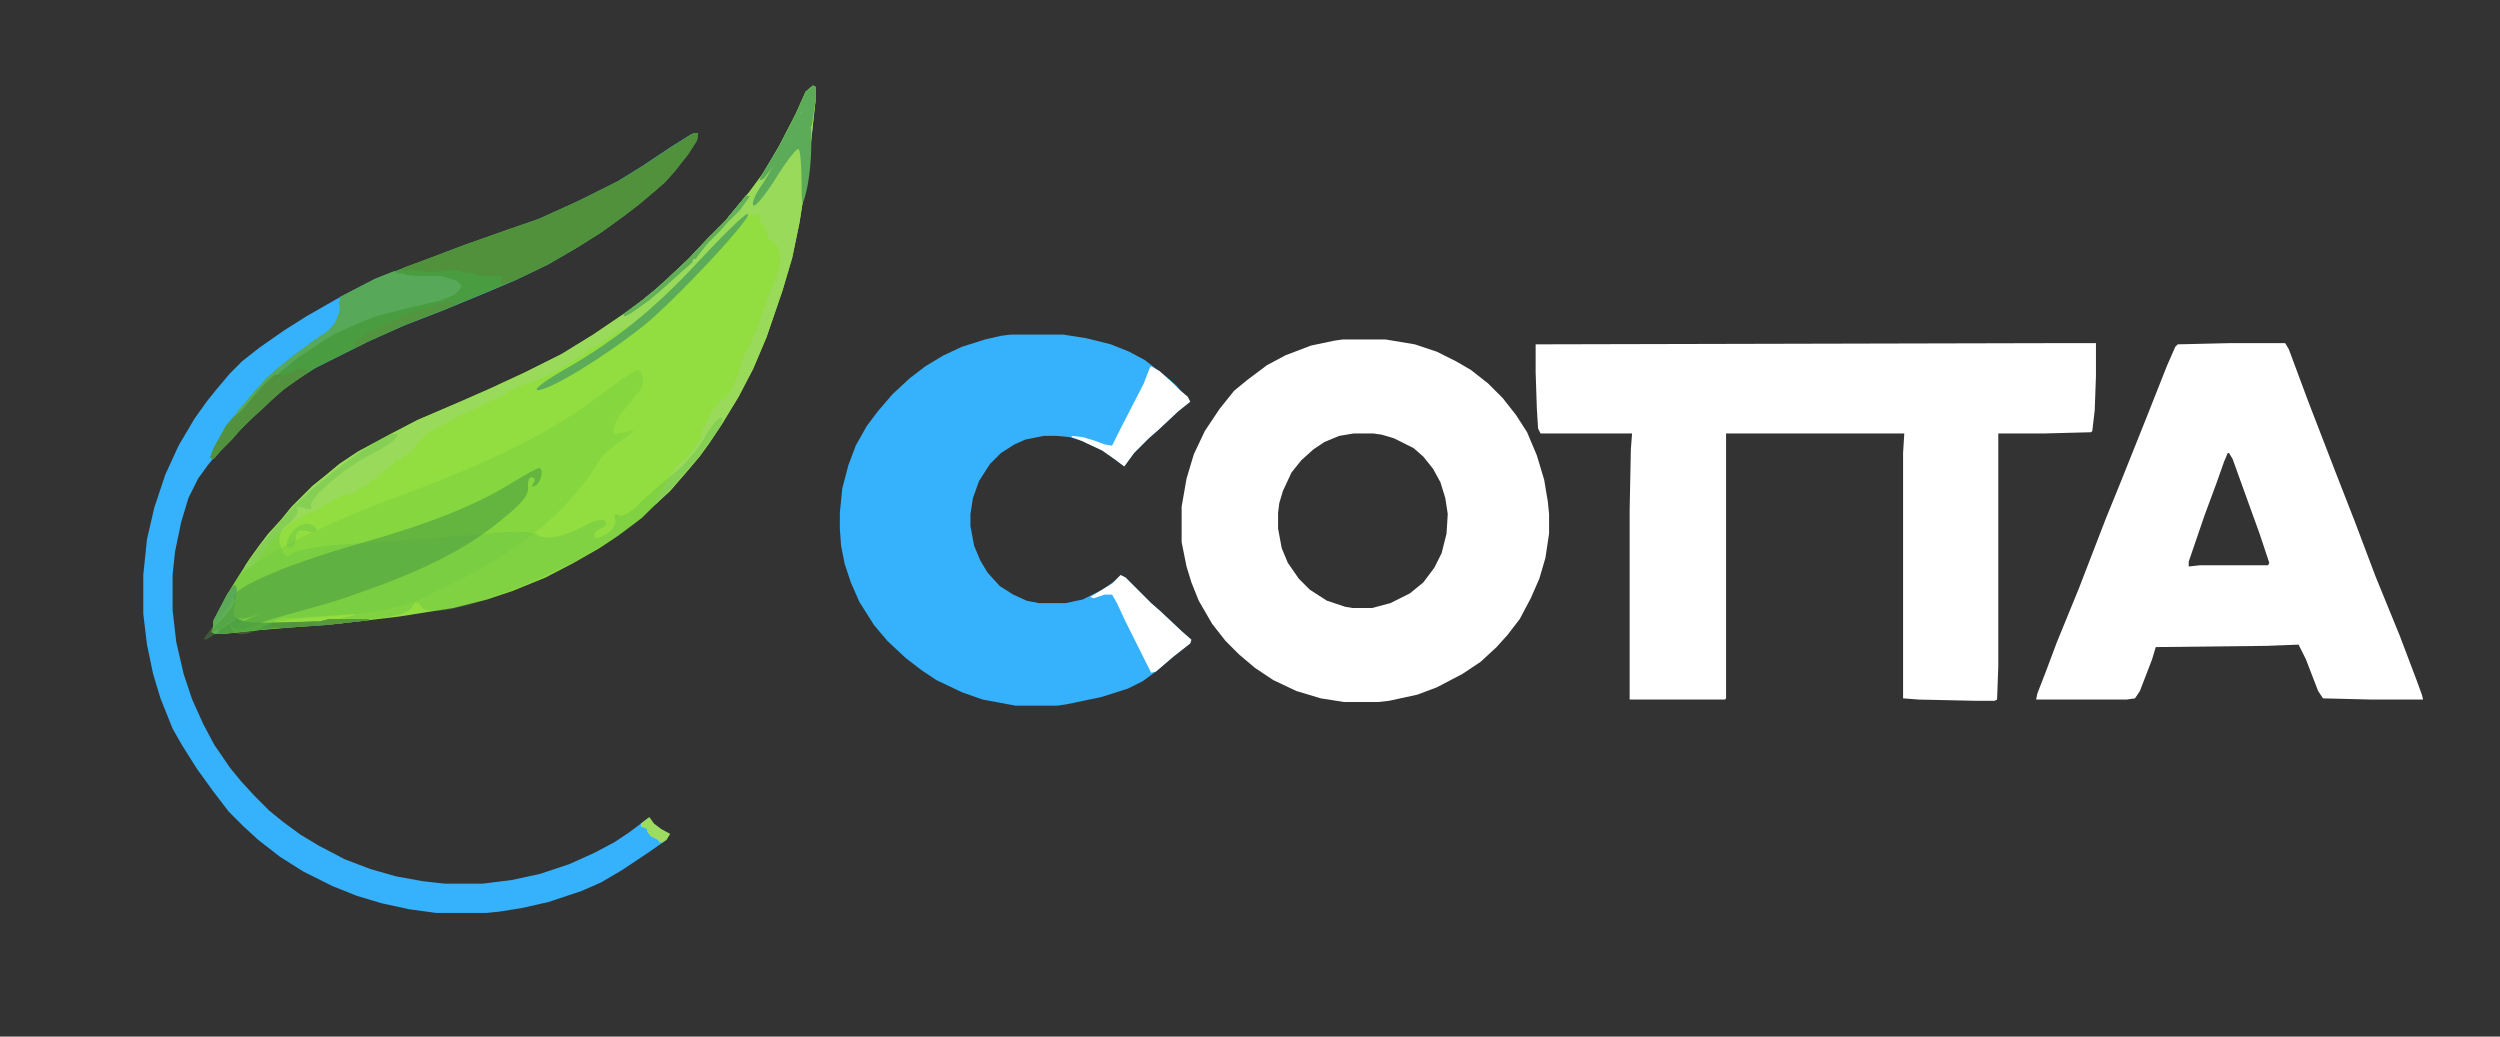 <svg width="820" height="340" viewBox="0 0 820 340" fill="none" xmlns="http://www.w3.org/2000/svg">
<rect x="0" y="0" width="820" height="340" fill="#333333" stroke="none"/>
<path d="M676.66 112.544H687.471V123.354L687.07 134.565L686.27 141.372L685.869 141.772L670.654 142.173H655.439V218.647L655.039 229.458L654.238 229.858H647.832L629.414 229.458L624.209 229.058V148.579L624.609 142.173H566.152V229.058L565.752 229.458H534.521V167.397L534.922 147.378L535.322 142.173H505.293L504.492 140.571L504.092 134.165L503.691 122.153V112.944L676.66 112.544Z" fill="white"/>
<path d="M731.514 112.544H749.531L750.732 114.546L757.139 131.763L765.947 154.585L772.354 171.001L779.16 189.019L787.168 208.638L792.773 223.452L794.375 227.856L794.775 229.458H777.959L761.943 229.058L760.342 226.655L756.338 216.245L753.936 211.44L743.525 211.841L707.09 212.241L705.889 216.245L701.885 226.655L700.283 229.058L697.48 229.458H667.852L668.252 227.456L671.055 220.249L674.658 210.64L681.865 193.022L690.674 170.2L695.879 157.388L703.887 137.368L710.693 120.151L713.496 113.745L714.297 112.944L731.514 112.544ZM730.713 148.579L729.512 151.382L727.109 158.188L723.105 168.999L717.9 184.214V185.815L721.504 185.415H743.926L744.326 184.614L741.123 175.005L735.918 160.591L732.314 150.581L731.113 148.579H730.713Z" fill="white"/>
<path d="M440.43 111.343H454.443L464.053 112.944L471.26 115.347L477.666 118.55L482.471 121.353L488.076 125.757L492.881 130.562L497.285 136.167L500.889 141.772L504.092 149.38L506.494 157.388L507.695 164.595L508.096 168.599V175.005L506.895 183.013L504.893 189.819L502.09 196.226L498.486 203.032L494.482 208.237L490.879 212.241L485.674 217.046L479.668 221.05L471.26 225.454L464.854 227.856L455.645 229.858L452.041 230.259H440.83L433.223 229.058L425.215 226.655L417.607 223.052L411.602 219.048L406.396 214.644L401.992 210.239L397.588 204.634L393.184 197.026L390.781 191.021L389.18 185.815L387.578 177.808V166.196L389.18 156.987L391.582 148.979L395.186 141.372L399.99 134.165L404.795 128.159L409.199 124.556L415.605 119.751L421.611 116.548L430.02 113.345L437.627 111.743L440.43 111.343ZM444.033 142.173L439.229 142.974L434.424 144.976L430.82 147.378L426.816 150.981L423.613 154.985L420.811 160.991L419.609 164.995L419.209 168.198V173.403L420.41 179.81L422.412 184.614L426.016 189.819L429.619 193.423L435.225 197.026L441.23 199.028L443.633 199.429H450.039L456.045 197.827L462.451 194.624L466.855 191.021L470.459 186.216L472.861 181.411L474.463 175.005L474.863 168.599L474.062 163.394L472.461 158.188L470.059 153.784L466.855 149.78L463.652 146.978L457.246 143.774L453.242 142.573L450.439 142.173H444.033Z" fill="white"/>
<path d="M331.523 109.741H348.74L356.348 110.942L364.355 112.944L370.361 115.347L375.566 118.149L382.773 123.755L385.977 126.558L387.578 128.56L389.58 130.161L390.381 131.763L386.377 134.966L379.971 140.972L376.768 143.774L371.963 148.579L368.76 152.983L365.557 150.581L361.553 147.778L354.746 144.575L350.742 143.374L346.738 142.974H342.334L336.328 144.175L332.725 145.776L328.32 148.579L324.717 152.183L321.113 157.788L319.111 163.394L318.311 168.599V172.603L319.512 179.009L321.514 183.813L323.916 187.817L327.92 192.222L332.324 195.024L336.729 197.026L340.732 197.827H349.541L355.146 196.626L361.553 193.423L365.557 190.62L367.559 188.618L369.16 189.419L377.568 197.827L380.771 200.63L387.578 207.036L390.781 209.839L390.381 211.04L384.775 215.444L379.17 220.249L374.766 223.452L369.961 225.854L361.152 228.657L349.541 231.06L346.738 231.46H333.125L322.314 229.458L315.508 227.056L307.1 223.052L302.295 219.849L297.09 215.845L291.084 210.239L286.68 205.034L281.875 197.427L279.072 191.021L277.07 185.015L275.869 179.009L275.469 173.403V168.198L276.27 160.19L278.271 152.583L280.674 146.177L284.277 139.771L287.881 134.966L292.686 129.36L298.291 124.155L303.496 120.151L309.502 116.548L315.508 113.745L323.115 111.343L328.32 110.142L331.523 109.741Z" fill="#36B1FC"/>
<path d="M377.568 120.151L380.371 121.753L384.775 125.757L386.777 127.759L389.58 130.161L390.381 131.763L386.377 134.966L379.971 140.972L376.768 143.774L371.963 148.579L368.76 152.983L365.557 150.581L361.553 147.778L354.746 144.575L351.543 143.374V142.974L355.146 143.374L359.15 144.575L362.354 145.776L364.756 146.177L367.959 139.771L375.166 125.757L377.168 120.552L377.568 120.151Z" fill="white"/>
<path d="M367.559 188.618L369.16 189.419L377.568 197.827L380.771 200.63L387.578 207.036L390.781 209.839L390.381 211.04L384.775 215.444L379.17 220.249L377.568 220.649L369.16 203.833L366.357 197.827L364.756 195.024H362.354L358.75 196.226L357.549 195.825L364.756 191.421L367.559 188.618Z" fill="white"/>
<path d="M228.377 44H226.775L220.369 48.004L210.76 54.41L202.352 59.615L189.539 66.022L176.326 72.027L165.916 75.631L152.303 80.436L134.285 87.242L122.674 91.647L111.863 97.252L100.652 103.658L93.045 108.463L85.037 114.068L79.432 118.473L75.428 122.477L71.023 127.682L67.82 131.686L63.816 137.291L58.611 146.1L54.207 155.709L50.603 166.52L48.201 176.93L47 188.541V201.354L48.201 211.363L50.203 220.973L52.605 228.98L56.609 238.99L59.812 244.596L64.617 252.203L69.822 259.41L75.027 266.217L79.832 271.021L84.637 275.426L91.844 281.031L99.451 285.836L109.061 290.641L117.068 293.844L125.076 296.246L134.285 298.248L143.094 299.449H159.51L163.514 299.049L171.121 297.848L179.93 295.846L190.74 292.242L197.146 289.439L203.953 285.436L212.361 279.83L217.566 276.227L212.762 268.219L206.355 273.023L201.551 276.227L194.744 279.83L186.736 283.434L177.127 286.637L167.918 288.639L158.309 289.84H145.896L138.689 289.039L129.881 287.438L121.473 285.035L113.064 281.832L104.656 277.428L98.65 273.824L92.644 269.42L88.24 265.816L83.436 261.012L79.031 256.207L75.428 251.803L70.223 244.195L66.619 237.389L63.016 229.381L60.213 220.973L57.81 210.562L56.609 200.152V188.541L57.41 180.934L59.412 171.324L61.815 163.316L65.018 156.91L68.221 152.506L71.824 148.102L75.428 144.498L78.231 141.295L81.434 138.092L91.844 128.482L97.449 124.479L103.055 120.875L120.672 112.066L132.283 106.861L144.695 102.057L158.309 96.451L168.719 92.047L179.529 86.842L189.139 81.236L196.746 76.432L203.953 71.227L209.158 67.223L214.363 62.818L217.566 60.016L220.77 56.412L225.174 50.807L227.977 46.402L228.377 44Z" fill="#36B1FC"/>
<path d="M227.422 43.677H229.023L228.623 46.079L225.82 50.483L221.416 56.089L218.213 59.692L215.01 62.495L209.805 66.899L204.6 70.903L197.393 76.108L189.785 80.913L180.176 86.519L169.365 91.724L158.955 96.128L145.342 101.733L132.93 106.538L121.318 111.743L103.701 120.552L98.096 124.155L92.49 128.159L82.08 137.769L78.877 140.972L76.074 144.175L72.471 147.778L70.068 150.581L68.867 150.181L70.068 146.978L74.072 139.771L79.277 133.364L84.082 127.759L87.285 124.155L90.488 121.353L96.894 116.147L104.102 110.942L107.705 108.54L110.107 105.737L111.709 101.333L111.309 99.731L111.709 97.329L123.32 91.323L134.932 86.919L152.949 80.112L166.562 75.308L176.973 71.704L190.186 65.698L202.998 59.292L211.406 54.087L221.016 47.681L227.422 43.677Z" fill="#499D40"/>
<path d="M227.422 43.677H229.023L228.623 46.079L225.82 50.483L221.416 56.089L218.213 59.692L215.01 62.495L209.805 66.899L204.6 70.903L197.393 76.108L189.785 80.913L180.176 86.519L169.365 91.724L165.361 93.325L164.16 92.925L164.561 90.923L162.559 90.522L162.158 91.323V90.522H157.754L155.352 89.722L150.146 88.921L147.744 88.52L141.338 89.321L136.533 88.52L132.129 88.921L132.529 87.72L141.338 84.517L152.949 80.112L166.562 75.308L176.973 71.704L190.186 65.698L202.998 59.292L211.406 54.087L221.016 47.681L227.422 43.677Z" fill="#51913C"/>
<path d="M129.326 88.921L130.127 89.321V89.722H132.529L132.93 90.122L136.133 90.522H144.941L149.746 92.124L151.348 93.726L150.547 95.327L148.545 96.929L144.541 98.53L132.529 101.333L123.32 103.735L117.314 106.138L110.107 109.341L106.104 111.743L97.695 117.349L93.691 120.552L89.287 124.155L84.883 128.159L81.279 132.563L77.676 136.567L76.475 137.368L77.275 135.767L82.08 130.161L84.883 126.958L87.285 124.155L90.488 121.353L96.894 116.147L104.102 110.942L107.705 108.54L110.107 105.737L111.709 101.333L111.309 99.731L111.709 97.329L123.32 91.323L129.326 88.921Z" fill="#58A859"/>
<path d="M98.096 120.952L100.898 121.353L100.498 122.554L94.092 126.958L88.887 131.362L86.084 134.165L82.881 136.968L78.877 140.972L76.074 144.175L72.471 147.778L70.068 150.581L68.867 150.181L70.068 146.978L74.072 139.771L76.074 137.368L79.277 134.565L84.082 128.96L86.885 125.757L90.088 122.954H92.891L95.693 122.153L98.096 120.952Z" fill="#52923E"/>
<path d="M146.543 98.931L149.346 99.331V100.132L132.93 106.538L121.318 111.743L117.314 113.745H116.113L116.514 112.144L119.316 110.142L120.518 108.94L124.521 107.739L126.123 106.538L132.529 103.335L137.734 101.733L143.74 99.731L146.543 98.931Z" fill="#53943E"/>
<path d="M213 268L214.5 270.121L217 272L219.814 273.501L218.613 275.503L217.412 276.304H216.211L215.811 275.503L213.408 274.302L212.207 272.7V271.899L210.205 271.099V270.121L213 268Z" fill="#9DDC61"/>
<path d="M266.66 28.061L267.461 28.462V33.267L265.859 48.081L264.258 60.093L262.256 72.905L259.854 84.517L256.65 95.327L251.445 110.542L247.041 120.952L242.236 130.161L236.631 139.37L232.627 145.376L229.424 149.78L225.02 154.985L219.814 160.991L213.809 166.597L210.605 169.8L202.598 175.806L196.592 179.81L188.184 184.614L178.975 189.419L168.164 193.823L159.756 196.626L148.545 199.429L130.928 202.231L110.508 204.634L94.893 205.835L85.283 206.636L74.072 207.837H70.469L69.668 207.437L70.068 203.433L74.473 195.024L78.477 188.618L82.08 183.013L87.686 175.405L92.09 170.601L95.693 166.196L102.5 159.39L106.504 156.187L111.309 152.183L117.314 148.179L127.725 142.573L136.934 137.769L150.947 131.763L160.957 127.358L172.168 122.153L184.18 116.147L194.59 109.741L205.801 102.134L210.605 98.53L215.01 94.927L219.014 91.323L225.82 84.917L232.227 78.11L237.832 72.505L241.436 68.101L245.84 62.895L250.244 56.89L255.449 48.081L261.055 37.27L264.258 30.064L266.66 28.061Z" fill="#92DE40"/>
<path d="M266.66 28.061L267.461 28.462V33.267L265.859 48.081L264.258 60.093L262.256 72.905L259.854 84.517L256.65 95.327L251.445 110.542L247.041 120.952L242.236 130.161L236.631 139.37L232.627 145.376L229.424 149.78L225.02 154.985L219.814 160.991L215.01 165.396V164.194L216.211 162.192L217.812 159.79L220.215 154.985H221.016L221.416 153.384L225.42 149.78L228.623 145.776L229.023 144.575H229.824L230.225 141.372L233.027 135.767L234.229 133.765L237.031 130.562H237.832L238.633 128.96H239.434L240.234 126.958L241.836 123.755L243.037 119.351L244.238 116.548L247.842 108.94L251.445 98.931L254.648 90.923L255.85 86.118V83.315L255.049 80.513H254.248L253.848 79.311L251.846 78.511V76.108L250.645 75.308V73.306L249.443 73.706V70.103L246.641 70.903V70.103L243.838 71.304L242.637 71.704L241.836 73.306L237.432 77.31L236.631 79.311L235.43 81.314L232.627 85.317L226.221 90.122L221.816 93.726L220.215 94.927H219.414L218.613 96.528L215.41 99.331L211.406 102.935H210.605V103.735L206.602 106.538L200.996 109.741L196.592 112.944L194.189 114.146L190.186 116.948L186.982 118.95L182.578 121.753L175.371 124.956L169.766 126.958L166.162 128.56L165.762 129.36L159.756 132.163L155.752 134.165L151.748 135.767L144.541 139.771L140.537 141.772L137.334 144.976L134.932 148.179L133.33 149.38H132.129L131.729 150.581L129.326 150.981V151.782L126.123 154.585L124.521 155.386L123.721 156.987L121.719 157.388L120.918 158.989L117.715 160.19L116.914 161.392L112.109 162.593L109.707 163.794H108.906V164.595L105.703 165.796L105.303 166.597L99.297 168.999L96.094 171.401L94.893 171.802L88.086 178.608L83.682 184.614L81.68 186.616L79.678 187.417L80.478 185.415L85.283 178.608L88.486 174.604L92.09 170.601L95.693 166.196L102.5 159.39L106.504 156.187L111.309 152.183L117.314 148.179L127.725 142.573L136.934 137.769L150.947 131.763L160.957 127.358L172.168 122.153L184.18 116.147L194.59 109.741L205.801 102.134L210.605 98.53L215.01 94.927L219.014 91.323L225.82 84.917L232.227 78.11L237.832 72.505L241.436 68.101L245.84 62.895L250.244 56.89L255.449 48.081L261.055 37.27L264.258 30.064L266.66 28.061Z" fill="#99DA5B"/>
<path fill-rule="evenodd" clip-rule="evenodd" d="M230.962 143.77C228.931 147.493 224.182 152.93 220.409 155.85C216.634 158.771 211.598 163.195 209.216 165.684C206.833 168.172 203.97 169.648 202.85 168.966C201.712 168.27 201.246 168.834 201.794 170.243C202.334 171.629 201.001 173.858 198.837 175.193C196.671 176.529 194.9 176.817 194.9 175.833C194.9 174.849 196.001 173.657 197.346 173.181C198.692 172.708 199.217 171.705 198.514 170.955C197.812 170.203 195.61 170.456 193.622 171.515C184.771 176.229 179.1 177.464 176.145 175.319C174.977 174.472 169.694 174.169 164.404 174.642C151.698 175.781 130.801 177.37 112.914 178.558C104.951 179.086 97.322 180.435 95.956 181.554C94.105 183.071 93.118 182.488 92.081 179.26C91.064 176.092 91.786 174.053 94.768 171.666C97.013 169.872 98.226 167.723 97.463 166.89C96.701 166.057 97.666 165.939 99.605 166.627C101.545 167.317 102.648 167.109 102.057 166.163C100.642 163.902 112.748 153.51 122.551 148.57C126.827 146.414 130.324 143.838 130.324 142.841C130.324 138.707 105.814 155.875 94.86 167.683C76.129 187.874 64.196 212.045 75.241 207.426C77.016 206.684 81.401 206.222 84.988 206.4C89.056 206.601 91.036 205.969 90.254 204.718C89.526 203.557 90.899 202.706 93.518 202.696C96.003 202.689 102.879 202.294 108.799 201.823C117.784 201.108 118.43 201.245 112.712 202.654C107.752 203.875 109.638 204.047 119.561 203.278C128.739 202.565 133.819 201.264 134.956 199.333C136.29 197.064 136.979 196.977 138.196 198.92C142.333 205.532 187.25 188.226 207.688 172.145C219.853 162.57 240.758 137 236.416 137C235.448 137 232.992 140.046 230.962 143.77ZM95.101 175.655C93.68 178.276 93.659 179.521 95.032 179.521C96.146 179.521 97.058 178.116 97.058 176.395C97.058 174.223 98.249 173.579 100.973 174.283C103.128 174.84 104.398 174.505 103.793 173.543C101.897 170.51 97.281 171.633 95.101 175.655Z" fill="#5CB849" fill-opacity="0.31"/>
<path d="M77.275 191.821L77.676 193.423L76.475 201.03L76.875 202.632L80.478 203.833L82.881 204.233H92.891L103.701 203.833H104.902L108.105 203.032H120.918V203.433L106.504 205.034L88.887 206.235L74.072 207.837H70.469L69.668 207.437L70.068 203.433L74.473 195.024L76.475 192.222L77.275 191.821Z" fill="#4D9F42"/>
<path d="M266.66 28.061L267.461 28.462V33.267L266.26 41.274L265.059 42.075L263.857 40.073L263.057 36.47L261.455 40.073L257.852 47.681L254.248 53.687L250.645 58.491L249.043 59.292L249.844 57.29L255.049 48.882L261.055 37.27L264.258 30.064L266.66 28.061Z" fill="#5CAB58"/>
<path d="M244.639 64.097L245.84 64.497L242.637 68.901L239.033 72.505L236.23 75.708L232.227 79.712L229.023 83.716L228.223 84.917H227.422L227.021 86.118L223.818 88.921L215.811 96.128L209.004 101.333L205 103.735L204.6 102.935L210.605 98.53L215.01 94.927L219.014 91.323L225.82 84.917L232.227 78.11L237.832 72.505L241.436 68.101L244.639 64.097Z" fill="#61AE59"/>
<path d="M77.275 191.821L77.676 193.423L76.475 201.03L77.275 203.433L71.67 206.235V207.437L70.469 207.837L69.668 207.437L70.068 203.433L74.473 195.024L76.475 192.222L77.275 191.821Z" fill="#5AAA59"/>
<path d="M108.105 203.032H120.918V203.433L106.504 205.034L94.893 205.835H88.086L88.486 205.034H89.287V204.233L103.701 203.833H104.902L108.105 203.032Z" fill="#54963F"/>
<path d="M108.105 203.032H120.918V203.433L106.504 205.034H104.102V204.233L108.105 203.032Z" fill="#579942"/>
<path d="M215.41 94.526L216.211 94.927L213.408 98.13L206.602 102.935L204.6 103.735V102.935L210.605 98.53L215.01 94.927L215.41 94.526Z" fill="#64B159"/>
<path d="M244.639 64.097L245.84 64.497L242.637 68.901L239.033 72.505H238.232L239.033 70.903L242.637 66.899L244.639 64.097Z" fill="#62B059"/>
<path fill-rule="evenodd" clip-rule="evenodd" d="M197.279 129.298C181.704 141.226 161.73 151.282 131.012 162.671C97.617 175.049 73.198 188.812 77.247 192.973C78.189 193.942 75.364 198.997 70.953 204.232C57.61 220.066 82.649 196.543 80.508 203.864C79.012 208.987 77.252 203.981 88.423 199.979C89.786 199.053 76.784 204.775 76.34 204.024C74.779 201.387 73.773 212.89 86.446 205.454C93.493 201.319 121.572 203.504 136.5 197C168.832 182.917 186.483 168.268 197.279 150C206.287 141.062 213.5 140 201.5 142.5C201.5 142.5 200.5 140.5 203 136.5L207.5 131C206.479 132.744 207.575 130.155 209.038 129.159C211.643 127.392 211.311 121.395 209.038 121.391C208.253 121.389 202.961 124.947 197.279 129.298Z" fill="#68C240" fill-opacity="0.28"/>
<path fill-rule="evenodd" clip-rule="evenodd" d="M167.883 158.39C156.074 165.735 140.931 171.757 117.644 178.375C92.328 185.567 73.814 193.881 76.882 196.68C77.596 197.331 75.453 200.538 72.107 203.822C61.989 213.755 80.976 199.129 79.351 203.822C78.215 207.105 76.882 203.816 85.351 201.5C86.384 200.934 76.528 204.319 76.191 203.822C75.009 202.073 74.242 209.505 83.851 205C89.193 202.495 102.212 199.807 113.529 195.962C138.04 187.638 152.175 180.59 164.479 170.554C171.309 164.983 173.481 162.296 173.216 159.743C173.012 157.767 173.568 156.429 174.545 156.546C175.469 156.657 175.664 157.552 174.978 158.533C174.203 159.638 174.41 159.945 175.519 159.335C177.495 158.255 178.522 153.616 176.799 153.557C176.204 153.536 172.191 155.711 167.883 158.39Z" fill="#4D9F42" fill-opacity="0.6"/>
<path fill-rule="evenodd" clip-rule="evenodd" d="M258.005 45.5C255.717 50.726 252.071 57.526 249.901 60.616C247.731 63.704 246.469 66.744 247.095 67.372C247.723 68 251.113 63.888 254.627 58.236C258.141 52.582 261.439 48.382 261.959 48.9C262.477 49.42 262.907 54.154 262.915 59.422C262.927 67.682 263.135 68.174 264.423 63C266.761 53.618 266.665 36 264.279 36C263.117 36 260.293 40.274 258.005 45.5ZM229.391 85.454C214.455 101.584 202.104 111.524 184.392 121.664C178.342 125.128 174.747 127.97 176.403 127.982C180.291 128.006 198.025 117.218 210.893 107C221.459 98.608 248.181 69.88 245.149 70.168C244.183 70.26 237.091 77.138 229.391 85.454Z" fill="#5CAB58"/>
</svg>
